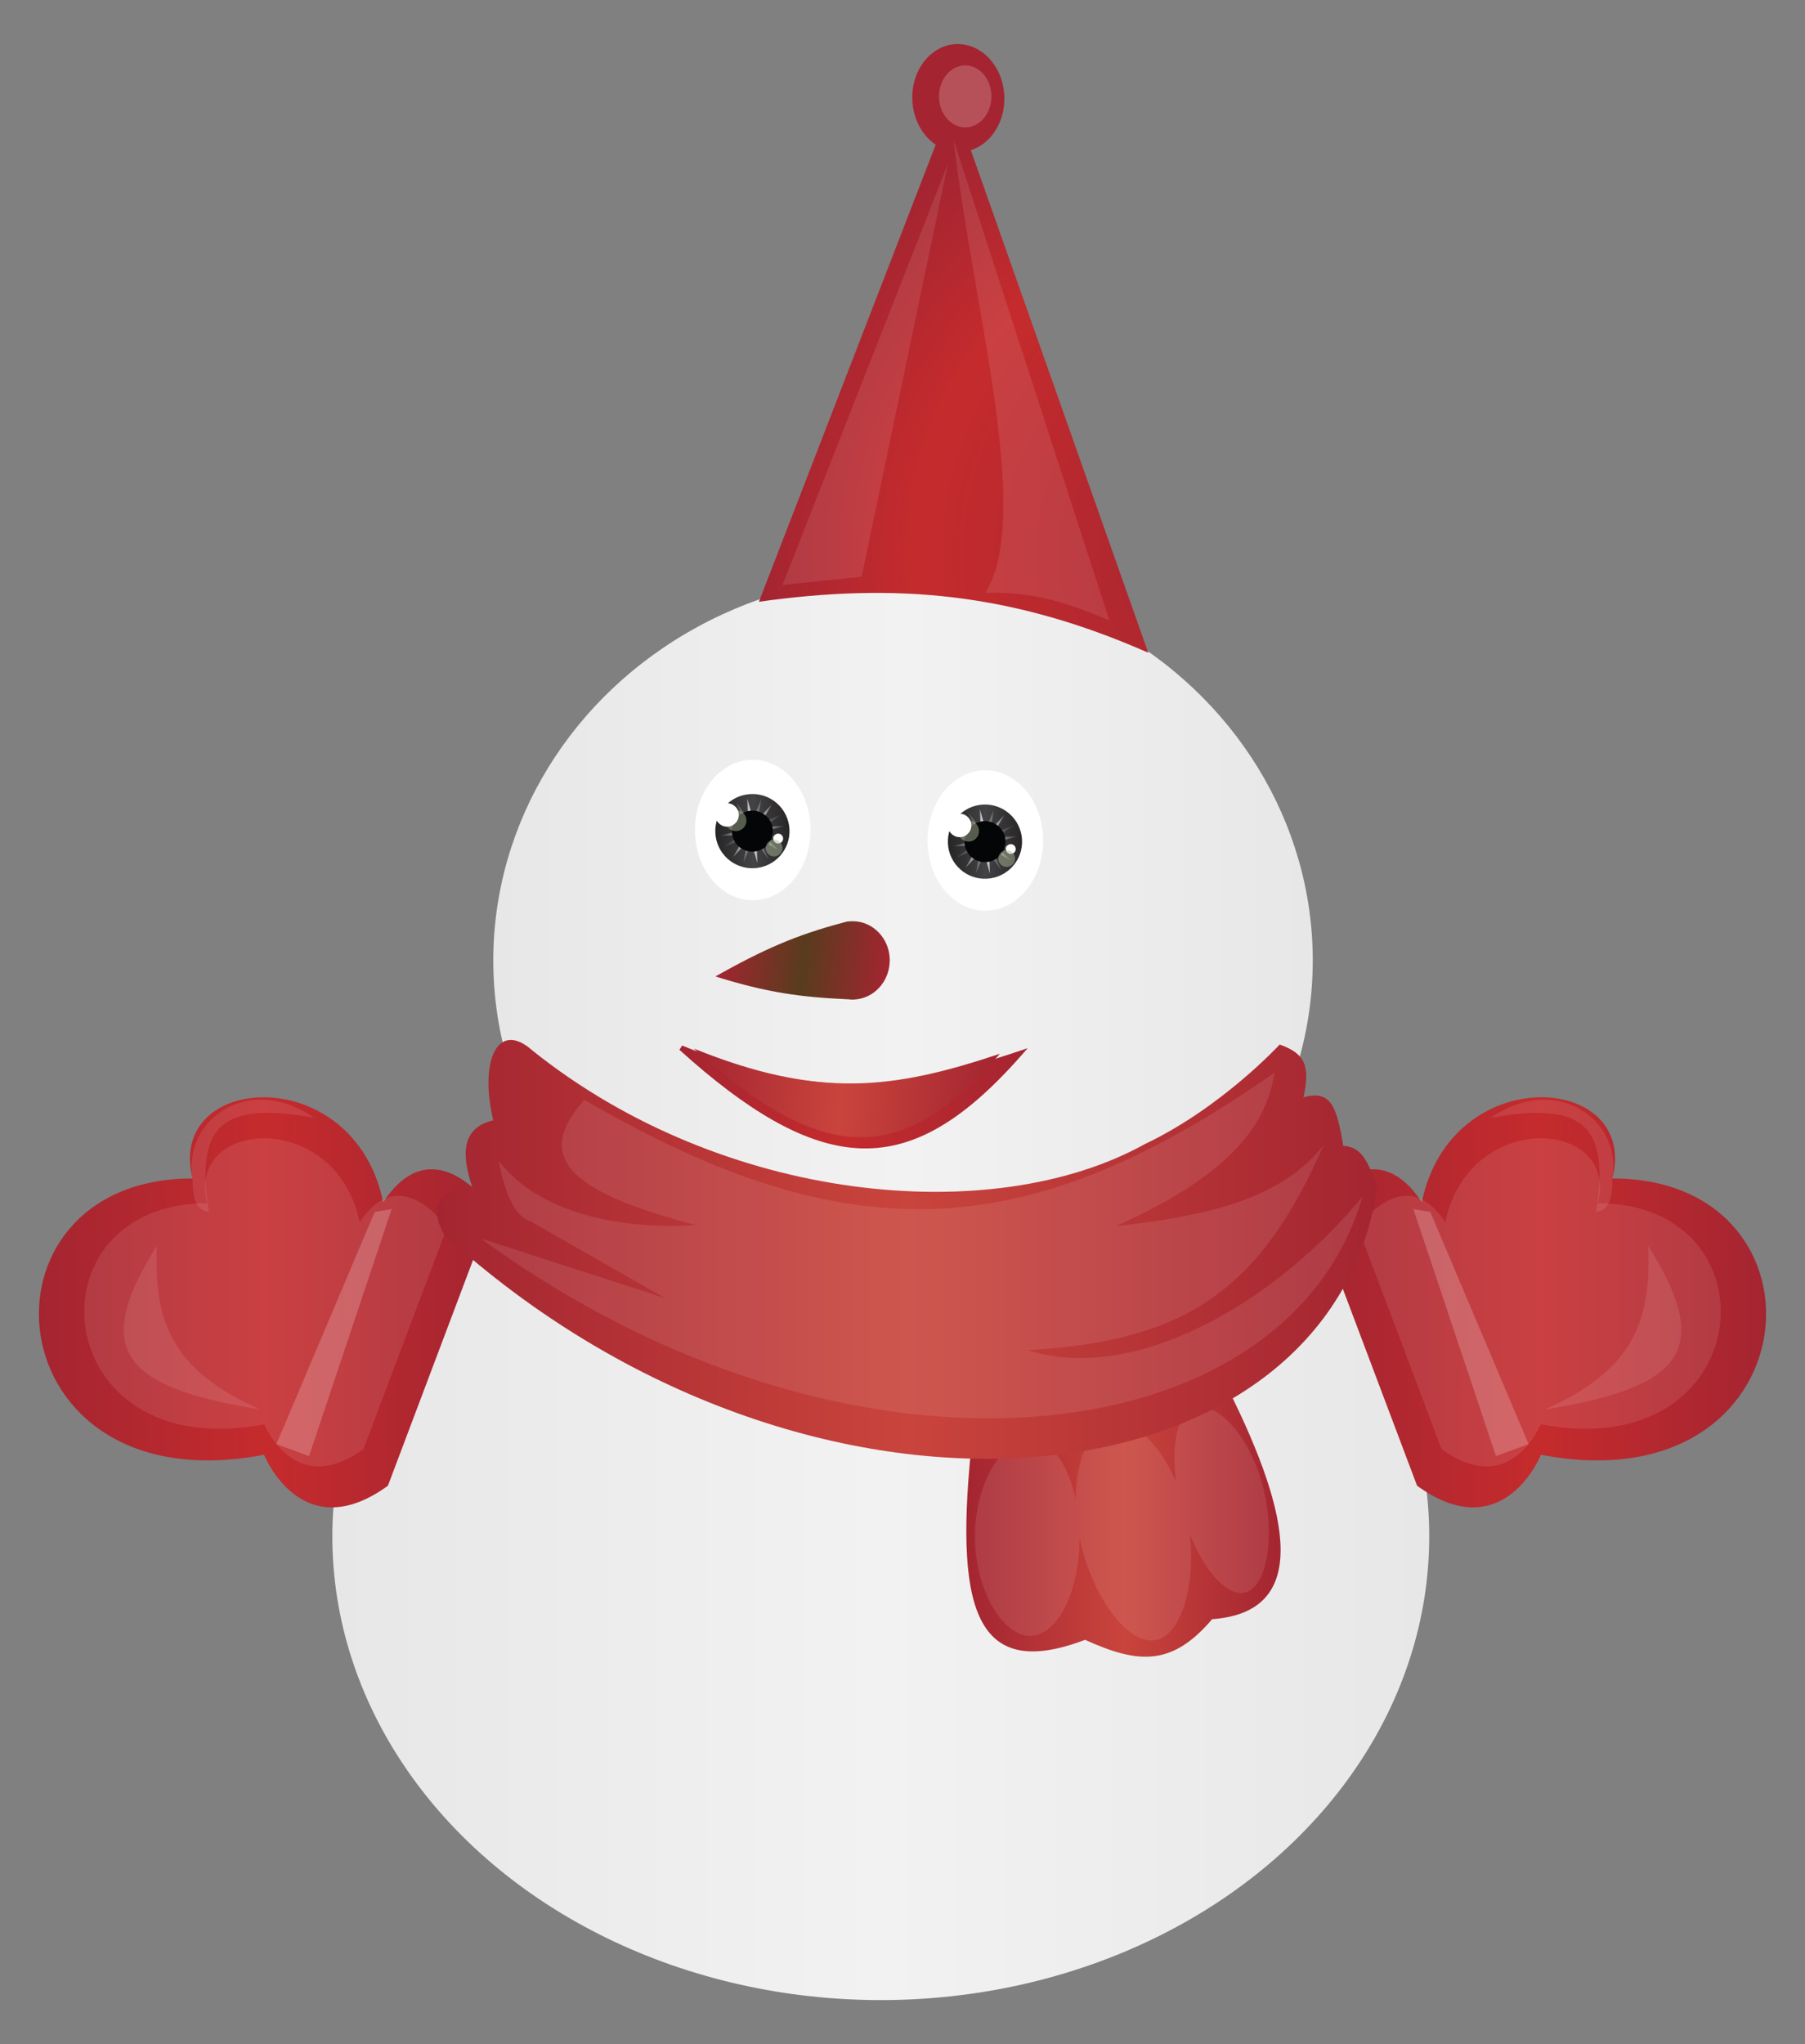 <?xml version="1.0" encoding="utf-8"?>

<!DOCTYPE svg PUBLIC "-//W3C//DTD SVG 1.1//EN" "http://www.w3.org/Graphics/SVG/1.1/DTD/svg11.dtd">
<svg version="1.1" id="Layer_1" xmlns="http://www.w3.org/2000/svg" xmlns:xlink="http://www.w3.org/1999/xlink" x="0px" y="0px"
	 viewBox="-427.99 -473.961 1476.99 1672.079" enable-background="new -427.99 -473.961 1476.99 1672.079" xml:space="preserve">
<rect x="-427.99" y="-473.961" width="1476.99" height="1672.079" fill="#808080" stroke="none"/>
<g>
	<g id="Layer_2">
		
			<linearGradient id="SVGID_1_" gradientUnits="userSpaceOnUse" x1="-156.042" y1="61.231" x2="741.523" y2="61.231" gradientTransform="matrix(1 0 0 -1 0 844)">
			<stop  offset="0" style="stop-color:#E7E7E8"/>
			<stop  offset="0.5" style="stop-color:#F2F2F2"/>
			<stop  offset="1" style="stop-color:#E7E7E8"/>
		</linearGradient>
		<ellipse fill="url(#SVGID_1_)" cx="292.74" cy="782.769" rx="448.782" ry="379.309"/>
		
			<linearGradient id="SVGID_2_" gradientUnits="userSpaceOnUse" x1="-24.347" y1="532.365" x2="646.215" y2="532.365" gradientTransform="matrix(1 0 0 -1 0 844)">
			<stop  offset="0" style="stop-color:#E7E7E8"/>
			<stop  offset="0.5" style="stop-color:#F2F2F2"/>
			<stop  offset="1" style="stop-color:#E7E7E8"/>
		</linearGradient>
		<ellipse fill="url(#SVGID_2_)" cx="310.934" cy="311.635" rx="335.281" ry="315.346"/>
		<ellipse fill="#FFFFFF" cx="187.972" cy="204.969" rx="47.314" ry="57.424"/>
		
			<linearGradient id="SVGID_3_" gradientUnits="userSpaceOnUse" x1="444.659" y1="496.324" x2="384.65" y2="487.076" gradientTransform="matrix(-0.988 0.152 -0.152 -0.988 672.433 628.625)">
			<stop  offset="0" style="stop-color:#272526"/>
			<stop  offset="0.5" style="stop-color:#434244"/>
			<stop  offset="1" style="stop-color:#272526"/>
		</linearGradient>
		<path fill="url(#SVGID_3_)" d="M157.692,210.505c2.545,16.59,18.043,27.945,34.612,25.396
			c16.569-2.563,27.951-18.069,25.377-34.643c-2.558-16.577-18.056-27.935-34.625-25.377
			c-16.582,2.547-27.94,18.064-25.367,34.62L157.692,210.505z"/>
		
			<linearGradient id="SVGID_4_" gradientUnits="userSpaceOnUse" x1="161.331" y1="638.317" x2="213.962" y2="638.317" gradientTransform="matrix(1 0 0 -1 0 844)">
			<stop  offset="0" style="stop-color:#434244"/>
			<stop  offset="0.5" style="stop-color:#D1D2D3"/>
			<stop  offset="1" style="stop-color:#434244"/>
		</linearGradient>
		<polygon fill="url(#SVGID_4_)" points="182.02,209.101 161.331,209.751 181.266,204.137 166.165,189.946 
			184.229,200.082 183.579,179.368 189.219,199.303 203.384,184.202 193.274,202.266 213.962,201.616 194.027,207.256 
			209.128,221.421 191.064,211.31 191.714,231.999 186.074,212.064 171.909,227.165 		"/>
		
			<linearGradient id="SVGID_5_" gradientUnits="userSpaceOnUse" x1="161.981" y1="638.304" x2="213.312" y2="638.304" gradientTransform="matrix(1 0 0 -1 0 844)">
			<stop  offset="0" style="stop-color:#434244"/>
			<stop  offset="0.5" style="stop-color:#A6A8AA"/>
			<stop  offset="1" style="stop-color:#434244"/>
		</linearGradient>
		<polygon opacity="0.6" fill="url(#SVGID_5_)" enable-background="new    " points="181.11,206.476 161.981,198.575 
			182.462,201.642 174.56,182.513 186.828,199.173 194.781,180.043 191.714,200.524 210.843,192.597 194.183,204.891 
			213.312,212.818 192.806,209.725 200.759,228.88 188.439,212.22 180.538,231.349 183.579,210.869 164.476,218.796 
					"/>
		<path fill="#040506" d="M171.103,208.451c1.414,9.146,9.978,15.436,19.129,14.022
			c9.164-1.411,15.433-9.988,14.025-19.134c-1.417-9.162-9.973-15.436-19.137-14.022
			c-9.175,1.429-15.438,9.98-14.035,19.155L171.103,208.451z"/>
		<path opacity="0.5" fill="#AAB797" enable-background="new    " d="M165.697,198.575c0.72,4.691,5.118,7.927,9.838,7.199
			c4.673-0.73,7.919-5.133,7.184-9.832c-0.73-4.694-5.128-7.912-9.822-7.199
			c-4.704,0.728-7.953,5.12-7.199,9.825V198.575z"/>
		<path fill="#FFFFFF" d="M157.458,194.105c0.821,5.224,5.713,8.813,10.953,8.005
			c5.242-0.806,8.824-5.705,8.015-10.934c-0.814-5.245-5.705-8.826-10.94-8.016
			c-5.198,0.78-8.785,5.692-8.005,10.942L157.458,194.105z"/>
		<path fill="#FFFFFF" d="M204.788,212.584c0.348,2.194,2.42,3.696,4.603,3.355c2.207-0.338,3.706-2.383,3.374-4.585
			c-0.341-2.201-2.402-3.701-4.603-3.358c-2.183,0.312-3.691,2.365-3.379,4.574L204.788,212.584z"/>
		<path opacity="0.5" fill="#AAB797" enable-background="new    " d="M198.68,220.745c0.585,3.748,4.088,6.326,7.821,5.752
			c3.745-0.587,6.329-4.088,5.741-7.852c-0.567-3.74-4.083-6.305-7.828-5.734
			c-3.743,0.624-6.316,4.106-5.744,7.849L198.68,220.745z"/>
		<ellipse fill="#FFFFFF" cx="378.276" cy="213.546" rx="47.314" ry="57.424"/>
		
			<linearGradient id="SVGID_6_" gradientUnits="userSpaceOnUse" x1="257.822" y1="458.789" x2="197.812" y2="449.541" gradientTransform="matrix(-0.988 0.152 -0.152 -0.988 672.433 628.625)">
			<stop  offset="0" style="stop-color:#272526"/>
			<stop  offset="0.5" style="stop-color:#434244"/>
			<stop  offset="1" style="stop-color:#272526"/>
		</linearGradient>
		<path fill="url(#SVGID_6_)" d="M347.997,219.108c2.545,16.59,18.043,27.945,34.612,25.396
			c16.569-2.563,27.951-18.069,25.377-34.643c-2.558-16.577-18.056-27.935-34.625-25.377
			c-16.582,2.547-27.94,18.064-25.367,34.62L347.997,219.108z"/>
		
			<linearGradient id="SVGID_7_" gradientUnits="userSpaceOnUse" x1="351.635" y1="629.714" x2="404.267" y2="629.714" gradientTransform="matrix(1 0 0 -1 0 844)">
			<stop  offset="0" style="stop-color:#434244"/>
			<stop  offset="0.5" style="stop-color:#D1D2D3"/>
			<stop  offset="1" style="stop-color:#434244"/>
		</linearGradient>
		<polygon fill="url(#SVGID_7_)" points="372.35,217.704 351.635,218.354 371.57,212.714 356.47,198.549 
			374.559,208.659 373.884,187.971 379.523,207.906 393.714,192.805 383.578,210.869 404.267,210.219 384.332,215.859 
			399.432,230.024 381.369,219.913 382.019,240.602 376.404,220.667 362.214,235.768 		"/>
		
			<linearGradient id="SVGID_8_" gradientUnits="userSpaceOnUse" x1="352.285" y1="629.727" x2="403.617" y2="629.727" gradientTransform="matrix(1 0 0 -1 0 844)">
			<stop  offset="0" style="stop-color:#434244"/>
			<stop  offset="0.5" style="stop-color:#A6A8AA"/>
			<stop  offset="1" style="stop-color:#434244"/>
		</linearGradient>
		<polygon opacity="0.6" fill="url(#SVGID_8_)" enable-background="new    " points="371.414,215.079 352.285,207.152 
			372.766,210.219 364.865,191.115 377.158,207.75 385.086,188.62 382.019,209.101 401.148,201.174 384.488,213.494 
			403.617,221.421 383.136,218.328 391.063,237.483 378.744,220.797 370.842,239.926 373.884,219.471 354.78,227.399 
					"/>
		<path fill="#040506" d="M361.408,217.028c1.414,9.146,9.978,15.436,19.129,14.022
			c9.164-1.411,15.433-9.988,14.025-19.134c-1.417-9.162-9.973-15.436-19.137-14.022
			c-9.175,1.456-15.438,10.007-14.035,19.155L361.408,217.028z"/>
		<path opacity="0.5" fill="#AAB797" enable-background="new    " d="M356.002,207.178c0.72,4.691,5.118,7.927,9.838,7.199
			c4.673-0.73,7.919-5.133,7.184-9.832c-0.73-4.694-5.128-7.912-9.822-7.199
			c-4.704,0.728-7.927,5.12-7.199,9.825L356.002,207.178z"/>
		<path fill="#FFFFFF" d="M347.763,202.681c0.821,5.224,5.713,8.813,10.953,8.005
			c5.242-0.806,8.824-5.705,8.016-10.934c-0.814-5.245-5.705-8.826-10.94-8.016
			c-5.198,0.806-8.785,5.718-8.005,10.942L347.763,202.681z"/>
		<path fill="#FFFFFF" d="M395.118,221.161c0.348,2.194,2.42,3.696,4.603,3.355c2.207-0.338,3.706-2.383,3.374-4.585
			c-0.341-2.201-2.402-3.701-4.603-3.358c-2.209,0.312-3.717,2.391-3.379,4.574L395.118,221.161z"/>
		<path opacity="0.5" fill="#AAB797" enable-background="new    " d="M388.984,229.348c0.585,3.748,4.088,6.326,7.821,5.752
			c3.745-0.587,6.329-4.088,5.741-7.852c-0.567-3.74-4.083-6.305-7.828-5.734
			c-3.743,0.598-6.316,4.106-5.744,7.849L388.984,229.348z"/>
		
			<ellipse transform="matrix(-0.169 -0.986 0.986 -0.169 -190.683 710.424)" fill="none" cx="204.207" cy="435.613" rx="49.705" ry="66.51"/>
		
			<linearGradient id="SVGID_9_" gradientUnits="userSpaceOnUse" x1="163.293" y1="526.885" x2="446.632" y2="526.885" gradientTransform="matrix(0.995 0.102 0.102 -0.995 -90.242 909.386)">
			<stop  offset="0" style="stop-color:#A42531"/>
			<stop  offset="0.5" style="stop-color:#C52B2D"/>
			<stop  offset="1" style="stop-color:#A42531"/>
		</linearGradient>
		<path fill="url(#SVGID_9_)" d="M268.595,464.85c-40.065-4.13-84.751-29.575-140.626-80.078l2.183-3.488
			c41.185,16.642,77.559,26.417,111.204,29.884c56.314,5.804,106.383-5.905,164.233-25.273l7.348-2.461l-5.115,5.822
			c-50.11,57.024-93.047,80.337-139.232,75.581L268.595,464.85z"/>
		
			<linearGradient id="SVGID_10_" gradientUnits="userSpaceOnUse" x1="174.907" y1="527.863" x2="424.552" y2="527.863" gradientTransform="matrix(0.995 0.102 0.102 -0.995 -90.242 909.386)">
			<stop  offset="0" style="stop-color:#A42531"/>
			<stop  offset="0.5" style="stop-color:#C9443C"/>
			<stop  offset="1" style="stop-color:#A42531"/>
		</linearGradient>
		<path fill="url(#SVGID_10_)" d="M139.759,383.759c109.655,99.113,172.633,92.847,250.514,4.213
			c-87.459,29.266-148.589,36.959-250.525-4.21L139.759,383.759z"/>
		
			<linearGradient id="SVGID_11_" gradientUnits="userSpaceOnUse" x1="159.824" y1="543.165" x2="299.861" y2="528.743" gradientTransform="matrix(1 0 0 -1 0 844)">
			<stop  offset="0" style="stop-color:#A42531"/>
			<stop  offset="0.5" style="stop-color:#583C1D"/>
			<stop  offset="1" style="stop-color:#A42531"/>
		</linearGradient>
		<path fill="url(#SVGID_11_)" d="M300.096,311.635c0-17.702-13.58-32.054-30.326-32.054
			c-1.19,0-2.36,0.091-3.517,0.231l-0.018-0.231c-0.777,0.2-1.518,0.403-2.285,0.603
			c-0.096,0.018-0.198,0.026-0.291,0.047c-0.959,0.208-1.895,0.473-2.817,0.774
			c-37.224,9.949-63.303,21.214-103.48,43.735c42.31,13.224,69.658,16.982,108.808,18.706
			c1.183,0.148,2.381,0.247,3.602,0.247c0.322,0,0.634-0.042,0.951-0.052c0.122,0.005,0.236,0.01,0.359,0.016
			l-0.003-0.034c16.088-0.806,28.98-14.815,28.98-32.047L300.096,311.635z"/>
	</g>
	<g id="Layer_4">
		
			<radialGradient id="SVGID_12_" cx="593.632" cy="818.32" r="405.43" gradientTransform="matrix(0.999 -0.037 -0.037 -0.999 38.973 819.054)" gradientUnits="userSpaceOnUse">
			<stop  offset="0" style="stop-color:#A42531"/>
			<stop  offset="0.691" style="stop-color:#C52B2D"/>
			<stop  offset="1" style="stop-color:#A42531"/>
		</radialGradient>
		<path fill="url(#SVGID_12_)" d="M366.398-351.119c16.46-5.196,28.21-23.114,27.446-44.008
			c-0.897-24.387-18.482-43.535-39.28-42.773c-20.8,0.764-36.935,21.154-36.041,45.538
			c0.58,15.808,8.195,29.377,19.134,36.785L193.022,18.248c111.932-15.649,206.551-7.613,318.543,41.689
			L366.406-351.132L366.398-351.119z"/>
		
			<linearGradient id="SVGID_13_" gradientUnits="userSpaceOnUse" x1="362.735" y1="71.716" x2="619.893" y2="71.716" gradientTransform="matrix(1 0 0 -1 0 844)">
			<stop  offset="0" style="stop-color:#A42531"/>
			<stop  offset="0.5" style="stop-color:#C9443C"/>
			<stop  offset="1" style="stop-color:#A42531"/>
		</linearGradient>
		<path fill="url(#SVGID_13_)" d="M577.547,663.368c51.223,102.882,66.245,181.423-13.645,187.133
			c-32.286,37.72-59.139,37.325-103.963,16.894c-86.518,32.774-106.635-19.872-93.567-153.345L577.547,663.368z"/>
		<path opacity="0.1" fill="#FFFFFF" enable-background="new    " d="M604.915,740.144
			c-11.425-41.723-37.653-67.454-55.012-62.697c-14.014,3.836-19.839,29.138-15.55,60.699
			c-13.591-32.109-35.711-52.099-53.702-48.067c-16.956,3.8-28.288,29.926-28.4,62.658
			c-6.098-29.006-20.491-49.39-37.281-49.39c-22.308,0-45.146,35.048-45.146,79.441
			c0,44.392,22.838,81.322,45.146,81.322c22.311,0,40.397-35.989,40.397-80.384v-0.057
			c0.213,1.053,0.424,2.105,0.66,3.16c10.555,47.1,39.789,85.723,62.365,80.662
			c20.036-4.489,32.101-44.756,27.178-86.69c12.413,31.293,31.158,51.719,45.71,47.737
			c17.388-4.834,25.081-46.757,13.645-88.473L604.915,740.144z"/>
		
			<linearGradient id="SVGID_14_" gradientUnits="userSpaceOnUse" x1="-396.156" y1="252.701" x2="-25.205" y2="252.701" gradientTransform="matrix(1 0 0 -1 0 844)">
			<stop  offset="0" style="stop-color:#A42531"/>
			<stop  offset="0.5" style="stop-color:#C52B2D"/>
			<stop  offset="1" style="stop-color:#A42531"/>
		</linearGradient>
		<path fill="url(#SVGID_14_)" d="M-114.457,509.372c-24.041-116.353-178.037-105.915-155.945-19.379
			c-186.484,0-164.392,268.901,58.479,226.005c0,0,30.539,76.673,101.364,25.341l85.354-226.262
			c0,0-47.017-69.369-89.252-5.692V509.372z"/>
		<path opacity="0.1" fill="#FFFFFF" enable-background="new    " d="M-133.69,525.773
			c-19.233-93.081-142.429-84.733-124.756-15.504c-149.187,0-131.513,215.113,46.783,180.802
			c0,0,24.431,61.338,81.091,20.273l68.283-181.01c0-0.026-37.609-55.542-71.397-4.574L-133.69,525.773z"/>
		<path opacity="0.1" fill="#FFFFFF" enable-background="new    " d="M-270.401,489.983
			c0.174,20.112,4.174,25.687,13.429,27.392c-11.012-68.522,8.096-91.305,86.204-76.888
			c-53.281-37.037-107.823,1.014-99.623,49.486L-270.401,489.983z"/>
		<path opacity="0.1" fill="#FFFFFF" enable-background="new    " d="M-299.641,545.11
			c-54.162,85.855-27.8,115.68,84.47,133.852C-282.677,648.579-302.703,612.894-299.641,545.11z"/>
		<polygon opacity="0.2" fill="#FFFFFF" enable-background="new    " points="-121.396,517.378 -201.786,707.266 
			-175.093,717.091 -107.517,515.064 		"/>
		
			<linearGradient id="SVGID_15_" gradientUnits="userSpaceOnUse" x1="-2759.206" y1="252.701" x2="-2388.252" y2="252.701" gradientTransform="matrix(-1 0 0 -1 -1742.04 844)">
			<stop  offset="0" style="stop-color:#A42531"/>
			<stop  offset="0.5" style="stop-color:#C52B2D"/>
			<stop  offset="1" style="stop-color:#A42531"/>
		</linearGradient>
		<path fill="url(#SVGID_15_)" d="M735.467,509.372c24.041-116.353,178.037-105.915,155.945-19.379
			c186.484,0,164.392,268.901-58.479,226.005c0,0-30.539,76.673-101.364,25.341L646.212,515.077
			c0,0,47.017-69.369,89.252-5.692L735.467,509.372z"/>
		<path opacity="0.1" fill="#FFFFFF" enable-background="new    " d="M754.7,525.773
			c19.23-93.081,142.427-84.733,124.756-15.504c149.184,0,131.513,215.113-46.783,180.802
			c0,0-24.431,61.338-81.094,20.273l-68.28-181.01c0-0.026,37.609-55.542,71.397-4.574L754.7,525.773z"/>
		<path opacity="0.1" fill="#FFFFFF" enable-background="new    " d="M891.411,489.983
			c-0.174,20.112-4.177,25.687-13.429,27.392c11.012-68.522-8.094-91.305-86.204-76.888
			c53.281-37.037,107.836,1.014,99.649,49.486L891.411,489.983z"/>
		<path opacity="0.1" fill="#FFFFFF" enable-background="new    " d="M920.651,545.11
			c54.16,85.855,27.797,115.68-84.47,133.852C903.679,648.579,923.718,612.894,920.651,545.11z"/>
		<polygon opacity="0.2" fill="#FFFFFF" enable-background="new    " points="742.38,517.378 822.796,707.266 
			796.103,717.091 728.527,515.064 		"/>
		
			<linearGradient id="SVGID_16_" gradientUnits="userSpaceOnUse" x1="-70.37" y1="295.99" x2="699.059" y2="295.99" gradientTransform="matrix(1 0 0 -1 0 844)">
			<stop  offset="0" style="stop-color:#A42531"/>
			<stop  offset="0.5" style="stop-color:#C9443C"/>
			<stop  offset="1" style="stop-color:#A42531"/>
		</linearGradient>
		<path fill="url(#SVGID_16_)" d="M7.7,385.344c-28.099-25.149-43.789,7.714-32.054,57.099
			c-27.477,6.36-25.359,30.313-17.146,54.744c-25.234,0.715-36.772,14.347-22.971,38.892
			c298.452,271.681,725.402,226.925,763.53-39.688c-8.359-21.687-13.206-32.065-27.94-33.138
			c-5.442-34.578-11.319-45.38-32.488-39.678c5.284-24.657,2.152-35.639-19.493-43.124
			c0,0-47.433,51.61-110.461,81.499c-124.756,69.083-345.261,48.083-500.972-76.595L7.7,385.344z"/>
		<path opacity="0.1" fill="#FFFFFF" enable-background="new    " d="M615.026,403.46
			C419.271,539.844,273.221,556.018,50.169,425.627c-44.579,50.157-5.528,76.717,91.212,102.591
			c-51.95,3.392-125.855-5.757-161.387-52.85c4.429,23.16,12.005,45.377,26.271,49.759l110.175,62.846
			l-150.744-48.787c301.285,220.272,658.84,180.116,721.217-34.386C615.556,591.664,500.092,658.518,413.153,630.424
			c130.094-7.199,190.294-50.097,241.714-167.209c-32.281,39.459-82.398,56.358-169.805,65.845
			c88.057-39.74,122.234-78.206,129.954-125.613L615.026,403.46z"/>
		
			<radialGradient id="SVGID_17_" cx="383.266" cy="1178.678" r="0" gradientTransform="matrix(1 0 0 -1 0 844)" gradientUnits="userSpaceOnUse">
			<stop  offset="0" style="stop-color:#A42531"/>
			<stop  offset="0.691" style="stop-color:#C52B2D"/>
			<stop  offset="1" style="stop-color:#A42531"/>
		</radialGradient>
		<path fill="url(#SVGID_17_)" d="M383.266-334.678"/>
	</g>
	<g id="Layer_3">
		<path opacity="0.1" fill="#FFFFFF" enable-background="new    " d="M352.285-359.587
			c15.958,138.37,65.216,308.302,25.988,370.576c40.275-1.354,70.887,9.401,101.582,22.739L352.293-359.59
			L352.285-359.587z"/>
		<ellipse opacity="0.2" fill="#FFFFFF" enable-background="new    " cx="361.824" cy="-395.106" rx="21.442" ry="25.341"/>
		<polygon opacity="0.1" fill="#FFFFFF" enable-background="new    " points="212.325,4.502 347.633,-339.876 277.068,-2.152 
					"/>
	</g>
</g>
</svg>
